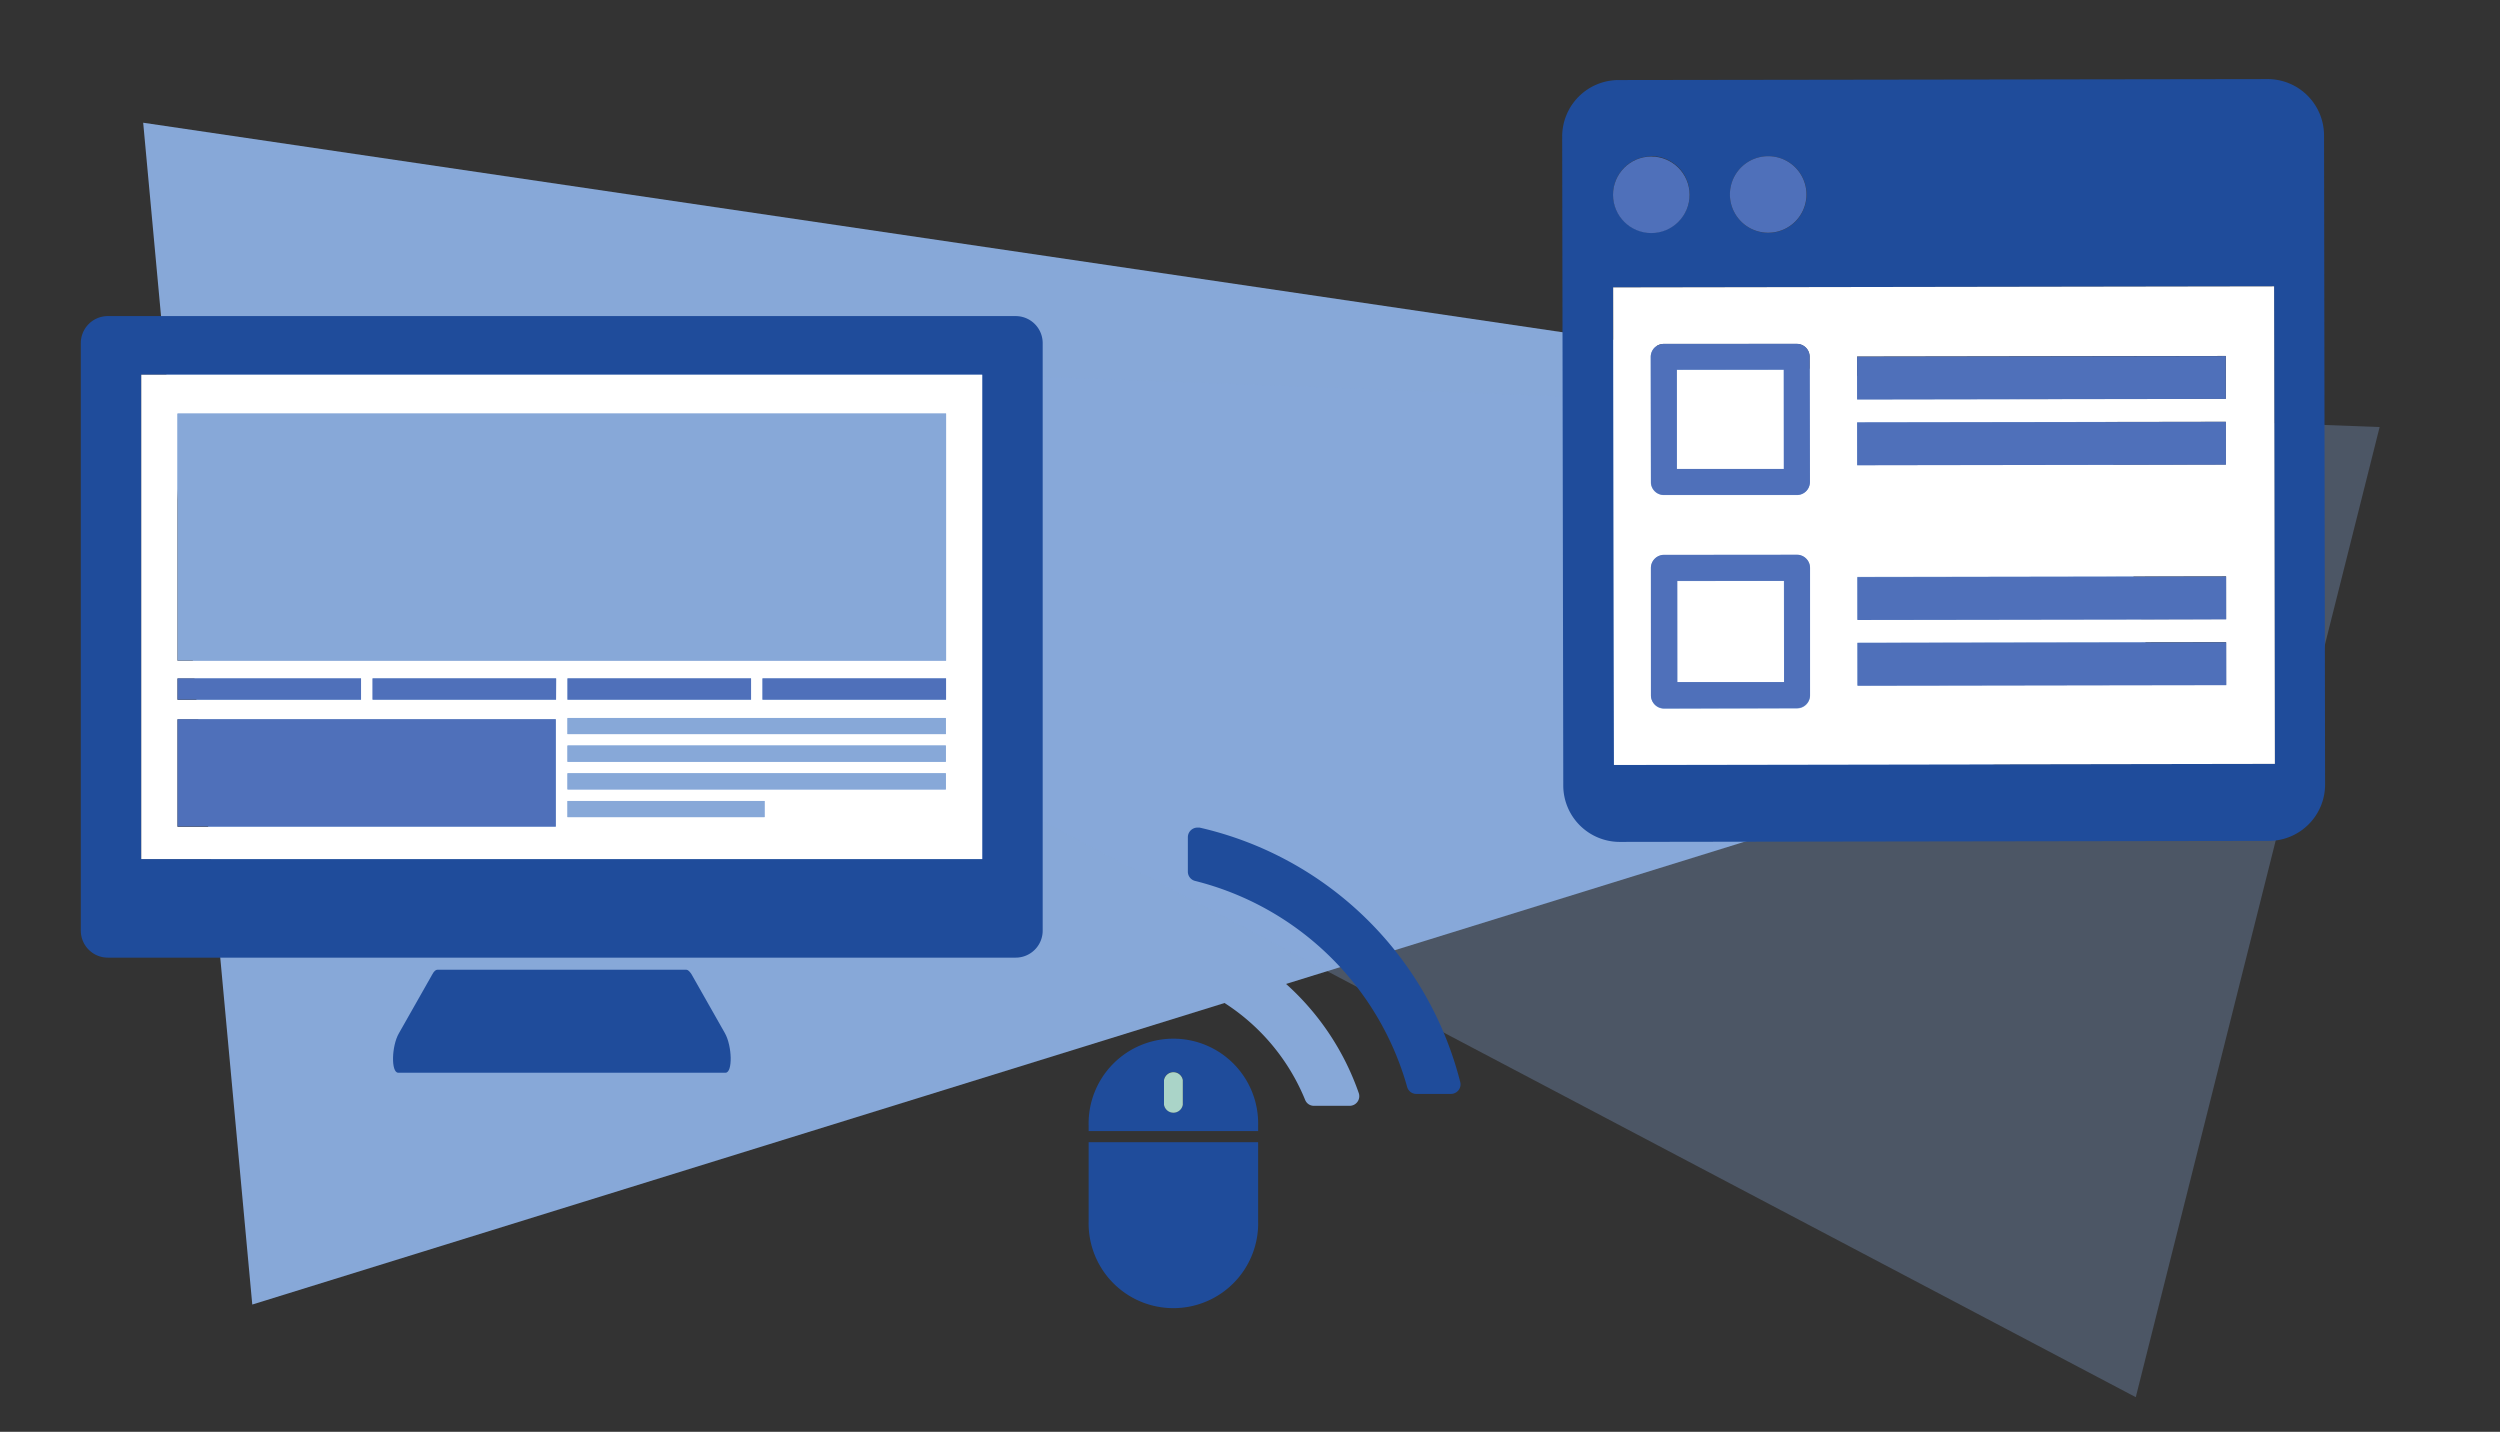 <svg xmlns="http://www.w3.org/2000/svg" viewBox="0 0 550 315"><rect x="0" y="0" width="550" height="315" fill="#333333" stroke="none"/><defs><style>.cls-1,.cls-2{fill:#87a8d8;}.cls-2{opacity:0.3;}.cls-3{fill:#1f4c9b;}.cls-4{fill:#aad4c8;}.cls-5{fill:#fff;}.cls-6{fill:#4f70ba;}</style></defs><title>system</title><g id="Object"><polygon class="cls-1" points="474.83 156.95 55.5 287 31.5 27 462.82 90.67 474.83 156.95"/><polygon class="cls-2" points="153.75 80.05 523.52 93.95 469.87 307.38 144.76 136.1 153.75 80.05"/><path class="cls-1" d="M261.43,204.31l-.61-.1a2.13,2.13,0,0,0-2.12,2.12v7.74a2.11,2.11,0,0,0,1.38,2A46,46,0,0,1,287.14,242a2.06,2.06,0,0,0,1.91,1.28h7.88a2.12,2.12,0,0,0,2-2.8A57.67,57.67,0,0,0,261.43,204.31Z"/><path class="cls-3" d="M263.9,182.07l-.46,0a2.12,2.12,0,0,0-2.11,2.1v7.63a2.09,2.09,0,0,0,1.58,2,64.86,64.86,0,0,1,46.67,45.35,2.08,2.08,0,0,0,2,1.51h7.63a2.11,2.11,0,0,0,1.66-.81,2.07,2.07,0,0,0,.38-1.81A76.79,76.79,0,0,0,263.9,182.07Z"/><path class="cls-3" d="M239.5,268.71a18.65,18.65,0,1,0,37.29,0V251.29H239.5Z"/><path class="cls-3" d="M239.5,247.59v1.25h37.29v-1.25a18.65,18.65,0,1,0-37.29,0Zm20.72-10v5.42a2.1,2.1,0,0,1-4.14,0v-5.42a2.1,2.1,0,0,1,4.14,0Z"/><path class="cls-4" d="M256.08,237.63v5.42a2.1,2.1,0,0,0,4.14,0v-5.42a2.1,2.1,0,0,0-4.14,0Z"/><path class="cls-3" d="M23.72,69.54a5.94,5.94,0,0,0-5.94,5.94V204.74a5.94,5.94,0,0,0,5.94,5.94H223.45a5.94,5.94,0,0,0,5.94-5.94V75.48a5.94,5.94,0,0,0-5.94-5.94ZM216.09,189h-185V82.44h185Z"/><path class="cls-3" d="M151,213.34H96.22c-.36,0-.75.34-1.1,1l-7.37,13C86.13,230.14,86,236,87.61,236h72c1.61,0,1.48-5.86-.14-8.72l-7.37-13C151.7,213.68,151.31,213.34,151,213.34Z"/><path class="cls-5" d="M31.08,189h185V82.44h-185Zm91.25-35.06H82v-4.68h40.38Zm45.87,25.83H124.85v-3.54H168.2Zm39.88-6.09H124.85v-3.54h83.23Zm0-6.08H124.85V164h83.23Zm0-6.09H124.85V158h83.23Zm-83.23-7.57v-4.68h40.38v4.68Zm83.28,0H167.75v-4.68h40.38ZM39.05,91H208.13v54.35H39.05Zm0,58.27H79.42v4.68H39.05Zm0,9h83.22v23.62H39.05Z"/><rect class="cls-1" x="39.05" y="90.97" width="169.09" height="54.36"/><rect class="cls-6" x="39.05" y="149.24" width="40.38" height="4.68"/><rect class="cls-6" x="39.05" y="158.22" width="83.22" height="23.61"/><rect class="cls-6" x="81.95" y="149.24" width="40.38" height="4.68"/><rect class="cls-6" x="124.85" y="149.24" width="40.38" height="4.68"/><rect class="cls-1" x="124.85" y="157.95" width="83.23" height="3.54"/><rect class="cls-1" x="124.85" y="164.04" width="83.23" height="3.54"/><rect class="cls-1" x="124.85" y="170.12" width="83.23" height="3.54"/><rect class="cls-1" x="124.85" y="176.21" width="43.35" height="3.55"/><rect class="cls-6" x="167.75" y="149.24" width="40.38" height="4.68"/><path class="cls-3" d="M356.09,17.61a12.43,12.43,0,0,0-12.41,12.44l.24,142.76a12.43,12.43,0,0,0,12.44,12.41L499.12,185a12.41,12.41,0,0,0,12.4-12.44l-.23-142.76a12.41,12.41,0,0,0-12.45-12.4ZM389,34.36a8.43,8.43,0,1,1-8.41,8.44A8.42,8.42,0,0,1,389,34.36Zm-25.71,0a8.42,8.42,0,1,1-8.41,8.43A8.41,8.41,0,0,1,363.28,34.41ZM500.47,168.05l-145.4.24L354.9,63.23,500.3,63Z"/><rect class="cls-5" x="368.99" y="127.8" width="23.49" height="22.27" transform="translate(-0.23 0.62) rotate(-0.09)"/><rect class="cls-5" x="368.89" y="81.34" width="23.54" height="21.83" transform="translate(-0.15 0.62) rotate(-0.09)"/><path class="cls-5" d="M355.07,168.29l145.4-.24L500.3,63l-145.4.23Zm53.49-89.85,81.12-.13,0,9.41-81.12.14Zm0,14.47,81.12-.13,0,9.41-81.12.14Zm.06,34,81.12-.14,0,9.42-81.12.14Zm0,14.47,81.12-.13,0,9.41-81.12.14ZM363.15,78.51a2.9,2.9,0,0,1,.83-2,3,3,0,0,1,2-.84l29.26,0a2.83,2.83,0,0,1,2.86,2.85l.05,27.54a2.85,2.85,0,0,1-2.86,2.86l-29.25,0a2.85,2.85,0,0,1-2.86-2.85ZM363.2,125a2.89,2.89,0,0,1,2.88-2.89l29.26,0a2.89,2.89,0,0,1,2.88,2.88l0,28a2.89,2.89,0,0,1-2.88,2.88l-29.26.05a2.87,2.87,0,0,1-2-.84,2.94,2.94,0,0,1-.86-2Z"/><rect class="cls-6" x="408.57" y="78.37" width="81.12" height="9.42" transform="translate(-0.14 0.74) rotate(-0.09)"/><rect class="cls-6" x="408.59" y="92.84" width="81.12" height="9.42" transform="translate(-0.16 0.74) rotate(-0.09)"/><rect class="cls-6" x="408.65" y="126.88" width="81.12" height="9.42" transform="translate(-0.22 0.74) rotate(-0.09)"/><rect class="cls-6" x="408.67" y="141.35" width="81.12" height="9.42" transform="translate(-0.24 0.74) rotate(-0.09)"/><path class="cls-6" d="M366,75.65a3,3,0,0,0-2,.84,2.9,2.9,0,0,0-.83,2l.05,27.55a2.85,2.85,0,0,0,2.86,2.85l29.25,0a2.85,2.85,0,0,0,2.86-2.86l-.05-27.54a2.83,2.83,0,0,0-2.86-2.85Zm26.45,27.51-23.54,0,0-21.83,23.54,0Z"/><path class="cls-6" d="M366.08,122.06A2.89,2.89,0,0,0,363.2,125l0,28a2.94,2.94,0,0,0,.86,2,2.87,2.87,0,0,0,2,.84l29.26-.05a2.89,2.89,0,0,0,2.88-2.88l0-28a2.89,2.89,0,0,0-2.88-2.88Zm26.42,28-23.49,0,0-22.27,23.49,0Z"/><path class="cls-6" d="M380.58,42.8A8.42,8.42,0,1,0,389,34.36,8.42,8.42,0,0,0,380.58,42.8Z"/><circle class="cls-6" cx="363.29" cy="42.83" r="8.42" transform="translate(-0.07 0.6) rotate(-0.09)"/></g></svg>
